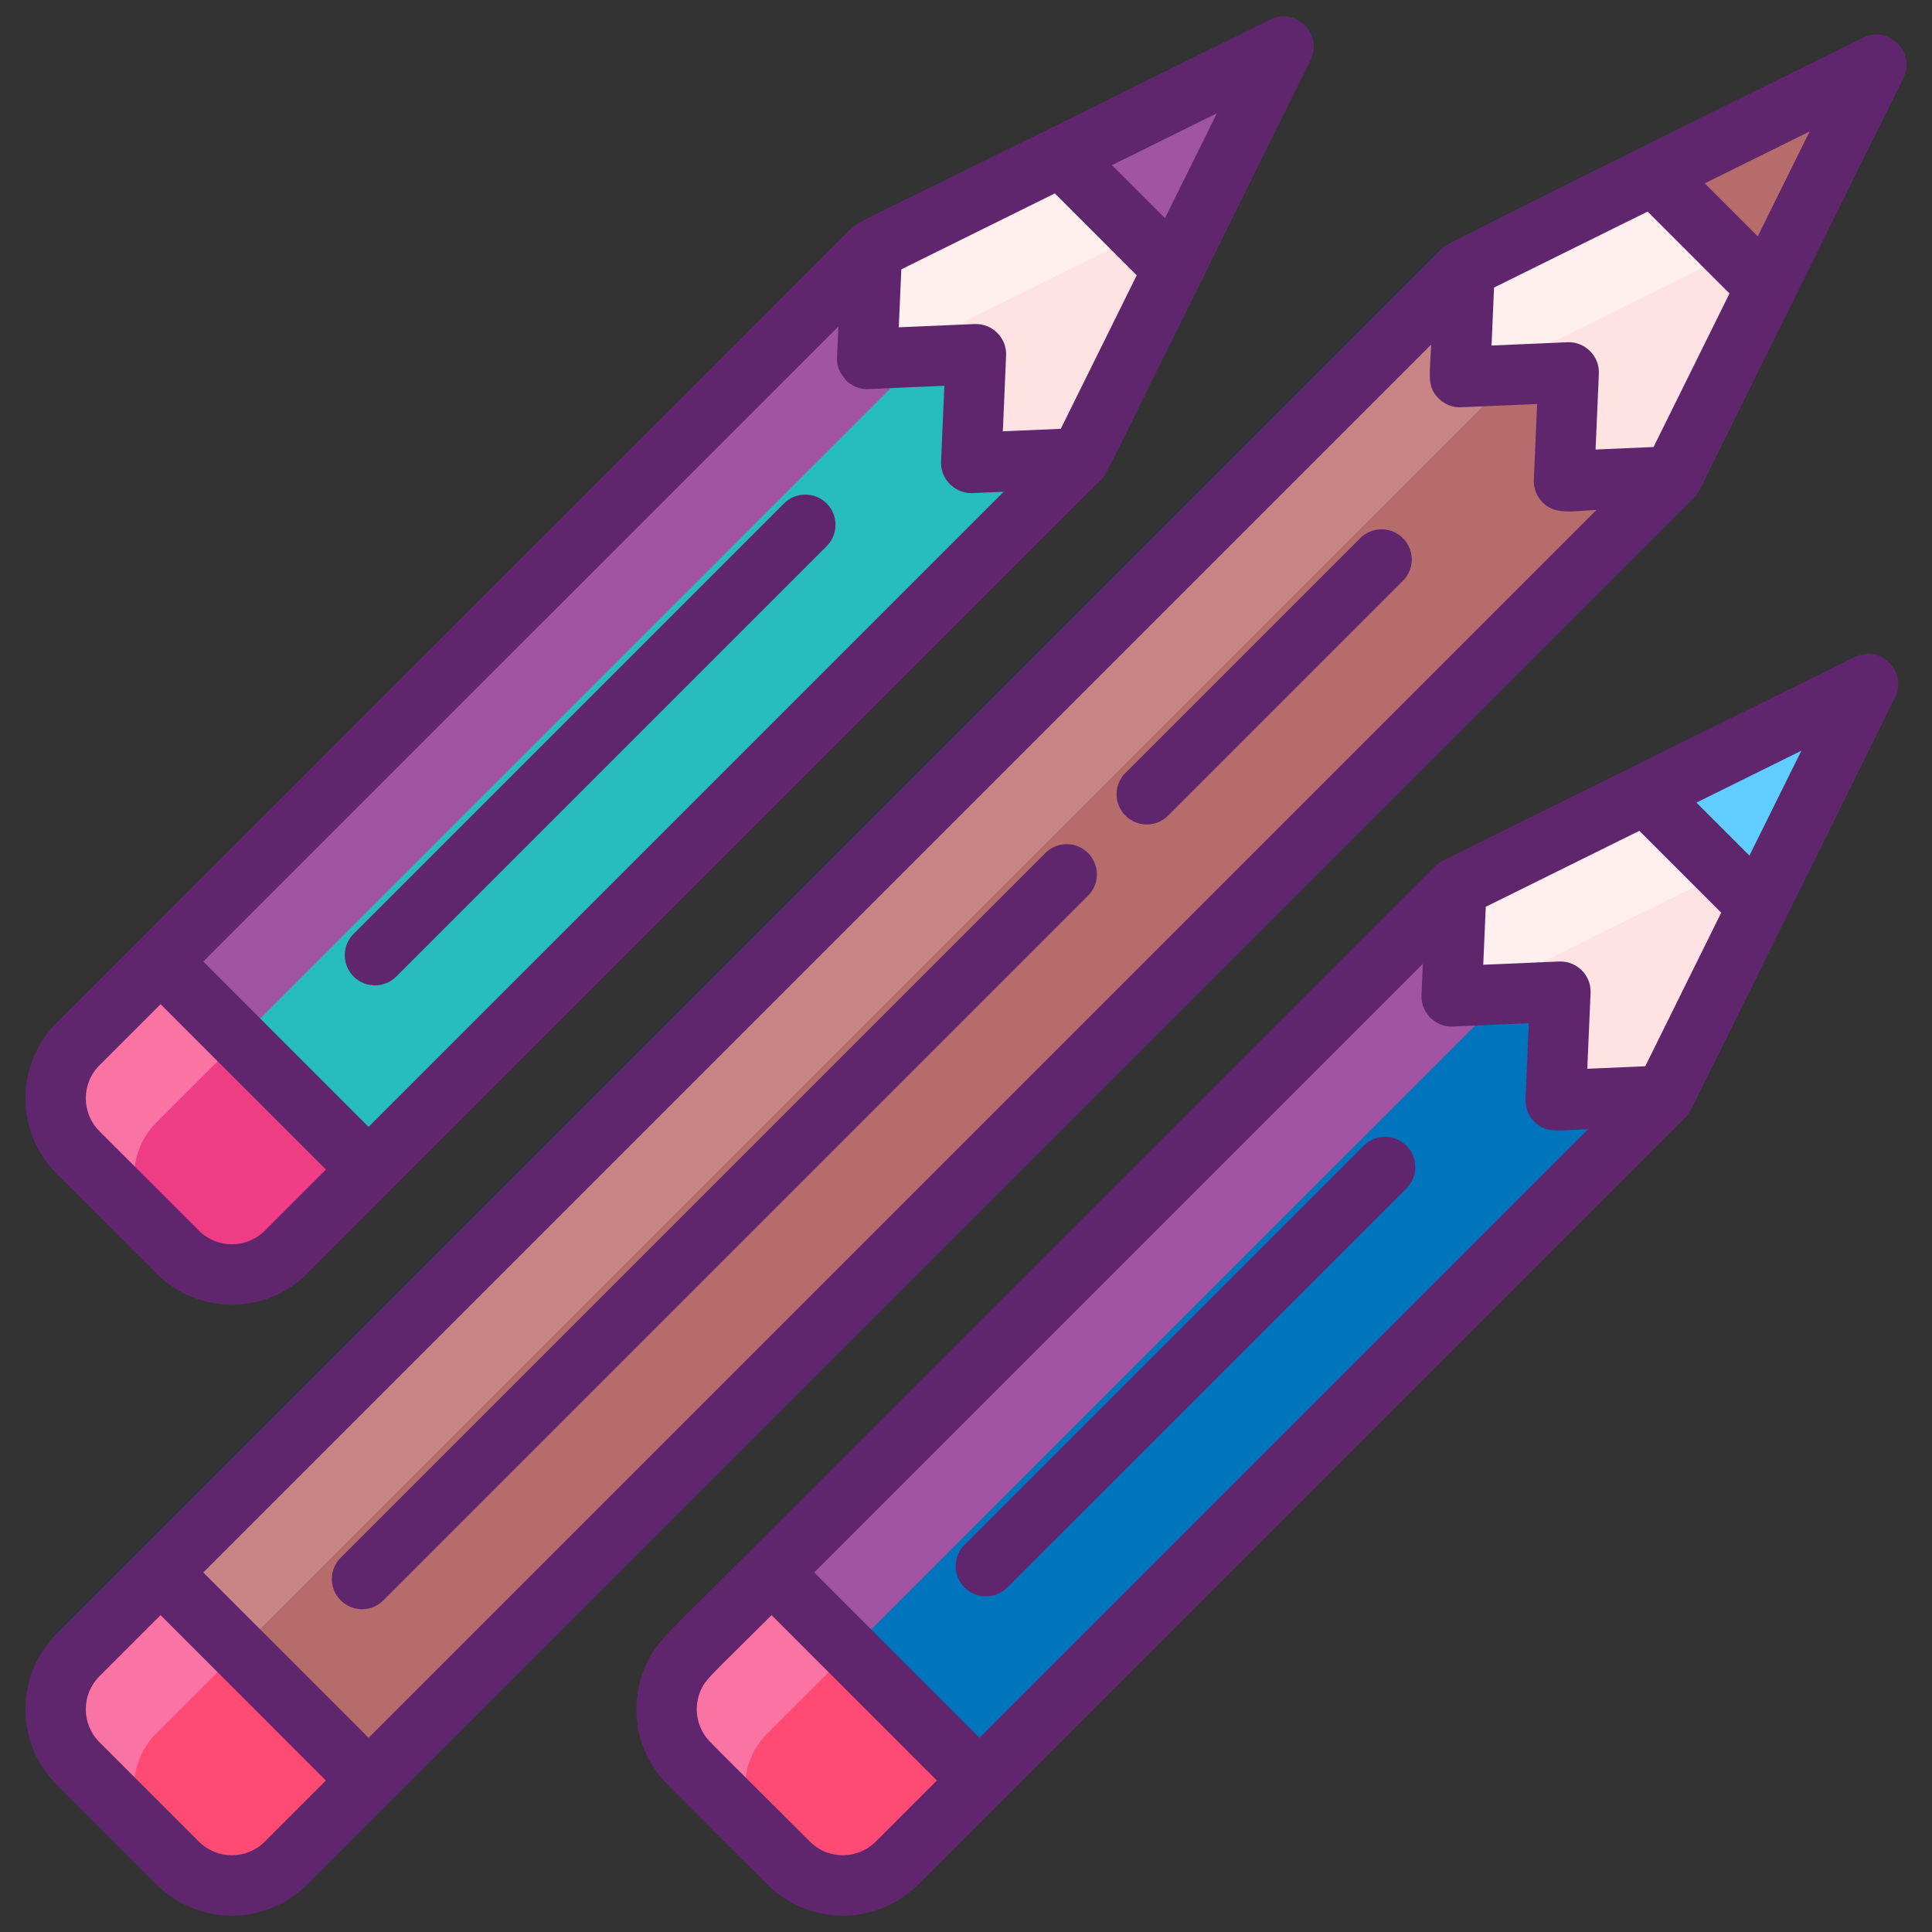 <?xml version="1.0" encoding="UTF-8"?> <svg xmlns="http://www.w3.org/2000/svg" width="512" height="512" viewBox="0 0 512 512" fill="none"><rect x="0" y="0" width="512" height="512" fill="#333333" stroke="none"/><path d="M286.192 121.43L257.386 122.68L258.636 93.874L229.814 95.11L231.066 66.304L281.144 41.538L340.154 12.356L310.958 71.352L286.192 121.43Z" fill="#FFE2E2"></path><path d="M441.082 290.354L412.276 291.606L413.526 262.798L384.706 264.036L385.956 235.228L436.034 210.462L495.044 181.282L465.848 240.276L441.082 290.354Z" fill="#FFE2E2"></path><path d="M443.278 126.25L414.472 127.502L415.722 98.694L386.902 99.932L388.152 71.124L438.23 46.358L497.24 17.178L468.044 76.172L443.278 126.25Z" fill="#FFE2E2"></path><path d="M301.906 62.3L251.824 87.056L251.518 94.17L229.82 95.11L231.066 66.298L281.148 41.542L340.14 12.356L319.812 53.442L301.906 62.3Z" fill="#FFEFEE"></path><path d="M456.8 231.226L406.718 255.982L406.414 263.096L384.714 264.036L385.96 235.226L436.042 210.468L495.036 181.282L474.706 222.37L456.8 231.226Z" fill="#FFEFEE"></path><path d="M459 67.114L408.904 91.886L408.6 98.998L386.902 99.94L388.146 71.128L438.242 46.358L497.236 17.172L476.906 58.258L459 67.114Z" fill="#FFEFEE"></path><path d="M286.194 121.426L97.672 309.948L75.828 331.792C67.876 339.744 55 339.744 47.068 331.792L20.688 305.432C12.756 297.5 12.756 284.604 20.688 276.672L42.552 254.808L231.074 66.306L229.812 95.106L258.632 93.866L257.392 122.686L286.194 121.426Z" fill="#27BDBE"></path><path d="M310.958 71.352L281.144 41.538L340.154 12.356L310.958 71.352Z" fill="#A154A1"></path><path d="M441.082 290.354L237.73 493.708C229.788 501.65 216.91 501.65 208.966 493.708L182.604 467.346C174.662 459.404 174.662 446.526 182.604 438.582L385.958 235.228L384.706 264.034L413.528 262.798L412.276 291.604L441.082 290.354Z" fill="#0074BC"></path><path d="M465.848 240.276L436.034 210.462L495.044 181.282L465.848 240.276Z" fill="#5FCDFF"></path><path d="M41.45 488.096L20.692 467.338C12.748 459.394 12.748 446.524 20.692 438.582L388.146 71.128L386.9 99.94L401.486 99.304L41.45 459.34C33.508 467.282 33.508 480.152 41.45 488.096Z" fill="#C98585"></path><path d="M468.044 76.172L438.23 46.358L497.24 17.178L468.044 76.172Z" fill="#B76C6C"></path><path d="M41.45 326.186L20.692 305.428C12.762 297.498 12.748 284.614 20.692 276.672L42.556 254.808L231.078 66.314L229.818 95.112L244.432 94.476L63.314 275.566L41.45 297.43C33.508 305.372 33.52 318.256 41.45 326.186Z" fill="#A154A1"></path><path d="M203.36 488.096L182.602 467.338C174.658 459.394 174.658 446.524 182.602 438.582L385.96 235.226L384.714 264.038L399.3 263.402L203.36 459.342C195.418 467.282 195.418 480.152 203.36 488.096Z" fill="#A154A1"></path><path d="M443.28 126.26L75.826 493.714C67.882 501.658 54.998 501.644 47.056 493.7L41.452 488.096C33.508 480.152 33.508 467.282 41.452 459.34L401.486 99.304L408.6 99L415.712 98.696L414.772 120.394L414.468 127.508L436.168 126.566L443.28 126.26Z" fill="#B76C6C"></path><path d="M97.67 309.95L75.826 331.794C67.874 339.746 54.998 339.746 47.066 331.794L20.686 305.434C12.754 297.502 12.754 284.606 20.686 276.674L42.55 254.81L97.67 309.95Z" fill="#EE3D85"></path><path d="M259.582 471.854L237.738 493.698C229.786 501.65 216.91 501.65 208.978 493.698L182.598 467.338C174.666 459.406 174.666 446.51 182.598 438.578L204.462 416.714L259.582 471.854Z" fill="#FF4A73"></path><path d="M97.674 471.854L75.83 493.7C67.878 501.652 55.002 501.652 47.07 493.7L20.69 467.34C12.758 459.408 12.758 446.512 20.69 438.58L42.554 416.716L97.674 471.854Z" fill="#FF4A73"></path><path d="M41.45 488.096L20.692 467.338C14.71 461.356 14.77 454.052 14.77 454.052C14.728 453.318 14.728 452.598 14.77 451.866C14.77 451.866 14.728 444.546 20.692 438.582L42.556 416.718L63.314 437.476L41.45 459.34C33.538 467.252 33.468 480.114 41.45 488.096Z" fill="#F973A3"></path><path d="M41.45 326.186L20.692 305.428C12.762 297.498 12.748 284.614 20.692 276.672L42.556 254.808L63.314 275.566L41.45 297.43C33.508 305.372 33.52 318.256 41.45 326.186Z" fill="#F973A3"></path><path d="M203.36 488.096L182.602 467.338C174.658 459.394 174.66 446.522 182.602 438.582L204.466 416.718L225.224 437.476L203.36 459.34C195.418 467.282 195.418 480.152 203.36 488.096Z" fill="#F973A3"></path><path d="M41.45 326.186L20.692 305.428C12.762 297.498 12.748 284.614 20.692 276.672L42.556 254.808L63.314 275.566L41.45 297.43C33.508 305.372 33.52 318.256 41.45 326.186Z" fill="#F973A3"></path><path d="M203.36 488.096L182.602 467.338C174.656 459.392 174.686 446.498 182.602 438.582L204.466 416.718L225.224 437.476L203.36 459.34C195.418 467.282 195.418 480.152 203.36 488.096Z" fill="#F973A3"></path><path d="M105.02 258.79L219.078 144.732C222.202 141.608 222.202 136.542 219.078 133.42C215.952 130.294 210.888 130.294 207.764 133.42L93.706 247.478C90.582 250.602 90.582 255.668 93.706 258.79C96.83 261.914 101.894 261.914 105.02 258.79Z" fill="#5F266D"></path><path d="M41.402 337.444C52.328 348.398 70.266 348.666 81.484 337.45L103.328 315.606C103.33 315.604 103.33 315.602 103.332 315.6L291.85 127.082C293.292 125.648 290.264 131.238 347.322 15.904C350.706 9.064 343.45 1.804 336.606 5.184L277.596 34.366C277.594 34.366 277.594 34.368 277.592 34.368C228.582 58.604 227.36 58.756 225.484 60.592C225.044 61.02 15.468 270.578 15.032 271.016C4.138 281.91 3.812 299.874 15.034 311.092L41.402 337.444ZM322.486 30.018L308.732 57.812L294.686 43.766L322.486 30.018ZM238.86 71.374L279.546 51.254L301.246 72.954L281.118 113.64C279.648 113.704 267.396 114.236 265.76 114.308C266.458 98.082 266.274 102.338 266.628 94.22C266.83 89.564 263.02 85.724 258.37 85.878C258.342 85.88 258.316 85.872 258.29 85.874L238.188 86.74L238.86 71.374ZM222.182 86.514L222.032 89.964C221.736 96.76 221.332 96.998 224.156 100.764C224.156 100.764 226.438 103.306 230.158 103.102L250.266 102.24L249.394 122.332C249.178 127.274 253.47 130.926 257.744 130.68L265.988 130.318L97.674 298.634L53.868 254.812L222.182 86.514ZM26.344 282.33L42.552 266.124L86.36 309.946L70.17 326.136C65.356 330.952 57.556 330.978 52.722 326.134L26.344 299.776C21.536 294.968 21.53 287.148 26.344 282.33Z" fill="#5F266D"></path><path d="M491.498 174.11L432.488 203.292C432.486 203.292 432.486 203.294 432.484 203.294L382.408 228.058C381.838 228.336 380.84 229.028 380.298 229.574L198.838 411.032C198.828 411.042 198.814 411.05 198.804 411.06C177.94 431.924 174.864 434.146 171.898 439.766C171.87 439.822 171.848 439.878 171.818 439.934C167.26 448.712 167.508 459.628 173.21 468.38C173.25 468.442 173.284 468.51 173.326 468.572C175.668 472.104 175.888 471.946 203.308 499.366C214.38 510.44 232.308 510.444 243.386 499.366L243.394 499.358L446.74 296.01C447.218 295.532 447.892 294.638 448.254 293.9L502.214 184.83C505.598 177.992 498.342 170.732 491.498 174.11ZM232.082 488.042C227.346 492.778 219.544 492.962 214.632 488.042C187.814 461.244 187.874 461.556 186.688 459.764C186.676 459.746 186.668 459.728 186.656 459.71C184.428 456.306 184.056 452.036 185.542 448.342C185.546 448.33 185.55 448.318 185.556 448.306C186.916 444.954 188.01 444.49 204.466 428.032L248.27 471.854L232.082 488.042ZM259.584 460.54L215.78 416.72L377.072 255.428L376.714 263.688C376.504 268.526 380.6 272.298 385.05 272.028L405.156 271.164L404.284 291.258C404.186 293.498 405.034 295.678 406.618 297.262C409.728 300.36 412.772 299.592 420.882 299.24L259.584 460.54ZM436.008 282.568L420.646 283.236L421.518 263.146C421.724 258.412 417.872 254.798 413.526 254.798C413.412 254.798 413.298 254.8 413.182 254.806L393.076 255.67L393.744 240.304L434.436 220.18L456.136 241.88L436.008 282.568ZM463.622 226.738L449.576 212.694L477.376 198.946L463.622 226.738Z" fill="#5F266D"></path><path d="M361.394 303.604L255.612 409.386C252.488 412.51 252.488 417.576 255.612 420.698C258.738 423.824 263.802 423.824 266.926 420.698L372.708 314.916C375.832 311.792 375.832 306.726 372.708 303.604C369.586 300.482 364.52 300.48 361.394 303.604Z" fill="#5F266D"></path><path d="M493.694 10.006C492.078 10.806 383.77 64.192 382.496 65.466L36.936 411.026C36.924 411.038 36.91 411.044 36.9 411.056C36.888 411.068 36.882 411.082 36.87 411.094L15.038 432.924C3.962 444 3.964 461.926 15.038 473L41.4 499.364C52.474 510.438 70.4 510.444 81.478 499.364L448.936 131.908C449.418 131.422 450.118 130.474 450.45 129.798L504.41 20.728C507.794 13.886 500.54 6.628 493.694 10.006ZM70.164 488.052C65.342 492.874 57.536 492.874 52.714 488.052L26.35 461.688C21.528 456.866 21.53 449.058 26.35 444.236L42.554 428.032L86.358 471.854L70.164 488.052ZM97.676 460.54L53.872 416.72L379.268 91.324C378.912 99.548 378.124 102.466 381.244 105.588C382.828 107.172 384.988 108.054 387.244 107.924L407.352 107.062L406.48 127.154C406.382 129.394 407.23 131.572 408.814 133.158C412.204 136.55 416.726 135.412 423.08 135.136L97.676 460.54ZM438.206 118.464L422.844 119.13L423.716 99.042C423.924 94.262 419.92 90.47 415.382 90.702L395.274 91.564L395.94 76.198L436.634 56.074L458.334 77.776L438.206 118.464ZM465.818 62.634L451.772 48.588L479.572 34.84L465.818 62.634Z" fill="#5F266D"></path><path d="M277.034 226.056L90.284 412.806C87.16 415.93 87.16 420.996 90.284 424.118C93.41 427.244 98.474 427.244 101.598 424.118L288.348 237.368C291.472 234.244 291.472 229.178 288.348 226.056C285.224 222.93 280.16 222.93 277.034 226.056Z" fill="#5F266D"></path><path d="M360.474 142.618L298.248 204.842C295.124 207.966 295.124 213.032 298.248 216.154C299.81 217.716 301.858 218.498 303.906 218.498C305.952 218.498 308 217.716 309.564 216.154L371.79 153.93C374.914 150.806 374.914 145.74 371.79 142.618C368.664 139.494 363.6 139.492 360.474 142.618Z" fill="#5F266D"></path></svg> 